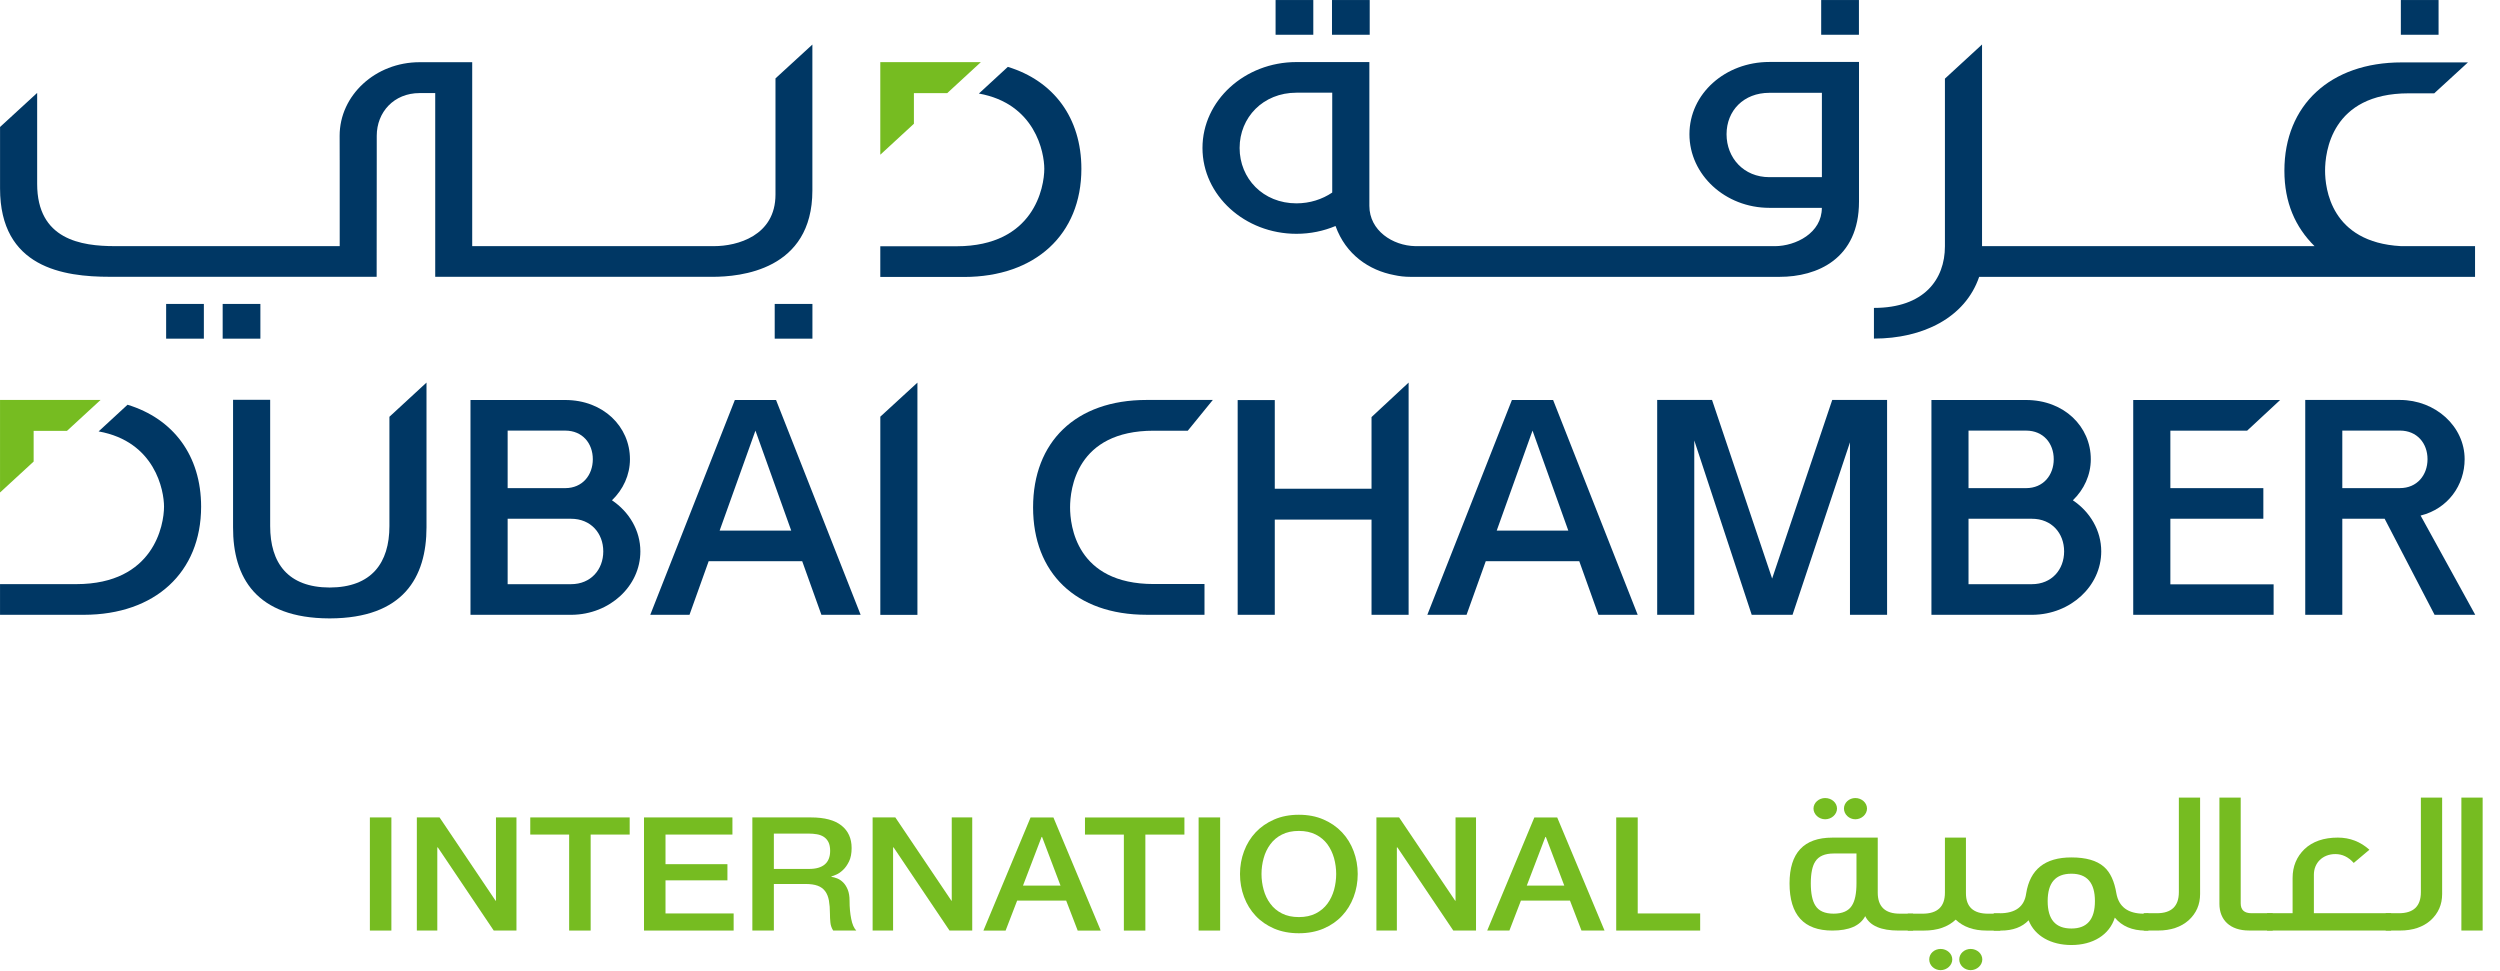 <svg width="103" height="40" viewBox="0 0 103 40" fill="none" xmlns="http://www.w3.org/2000/svg">
<g clip-path="url(#clip0_743_35059)">
<path d="M37.798 15.764V25.332H36.269V17.167L37.798 15.764Z" fill="#003764"/>
<path d="M77.748 16.478V25.329H76.219V18.223L73.853 25.329H72.17L69.804 18.146V25.329H68.276V16.478H70.536L73.012 23.837L75.488 16.478H77.748Z" fill="#003764"/>
<path d="M58.035 15.762V25.33H56.507V21.407H52.521V25.33H50.992V16.483H52.521V20.136H56.507V17.183L58.035 15.762Z" fill="#003764"/>
<path d="M89.419 24.074H93.673V25.33H87.889V16.479H93.943L92.581 17.744H89.419V20.111H93.25V21.373H89.419V24.074Z" fill="#003764"/>
<path d="M29.649 21.86L31.124 17.741L32.598 21.86H29.649ZM33.842 25.33H35.458L31.973 16.479H30.276L26.791 25.33H28.407L29.197 23.122H33.051L33.842 25.33Z" fill="#003764"/>
<path d="M61.665 21.86L63.14 17.741L64.614 21.86H61.665ZM65.856 25.33H67.473L63.988 16.479H62.291L58.806 25.33H60.422L61.213 23.122H65.066L65.856 25.33Z" fill="#003764"/>
<path d="M17.572 15.762V21.72C17.572 23.792 16.614 25.468 13.595 25.478V25.479C13.592 25.479 13.586 25.478 13.583 25.478C13.577 25.478 13.573 25.479 13.568 25.479V25.478C10.552 25.468 9.594 23.792 9.602 21.72V16.472H11.131V21.673C11.131 23.194 11.857 24.201 13.583 24.206C15.308 24.201 16.044 23.194 16.044 21.673V17.171L17.572 15.762Z" fill="#003764"/>
<path d="M44.087 20.904C44.087 20.163 44.337 17.745 47.533 17.745H48.937L49.968 16.478H47.241C44.307 16.478 42.563 18.216 42.563 20.904C42.563 23.592 44.307 25.329 47.241 25.329H49.625V24.062H47.533C44.337 24.062 44.087 21.645 44.087 20.904Z" fill="#003764"/>
<path d="M23.527 24.068H20.915V21.373H23.527C24.343 21.373 24.855 21.971 24.855 22.718C24.855 23.465 24.343 24.068 23.527 24.068ZM23.286 17.741C23.999 17.741 24.424 18.268 24.424 18.919C24.424 19.572 23.999 20.111 23.286 20.111H20.915V17.741H23.286ZM26.383 22.718C26.383 21.853 25.921 21.088 25.213 20.612C25.672 20.171 25.954 19.574 25.954 18.919C25.954 17.575 24.855 16.48 23.286 16.48H19.384V25.33H23.56C25.12 25.313 26.383 24.148 26.383 22.718Z" fill="#003764"/>
<path d="M83.715 24.068H81.103V21.373H83.715C84.533 21.373 85.042 21.971 85.042 22.718C85.042 23.465 84.533 24.068 83.715 24.068ZM83.474 17.741C84.188 17.741 84.614 18.268 84.614 18.919C84.614 19.572 84.188 20.111 83.474 20.111H81.103V17.741H83.474ZM86.571 22.718C86.571 21.853 86.11 21.088 85.402 20.612C85.86 20.171 86.141 19.574 86.141 18.919C86.141 17.575 85.042 16.48 83.474 16.48H79.575V25.33H83.749C85.308 25.313 86.571 24.148 86.571 22.718Z" fill="#003764"/>
<path d="M96.503 17.74H98.876C99.587 17.74 100.014 18.267 100.014 18.918C100.014 19.57 99.587 20.11 98.876 20.11H96.503V17.74ZM101.979 25.329L99.729 21.241C100.855 20.962 101.543 19.99 101.543 18.918C101.543 17.573 100.346 16.478 98.876 16.478H94.976V25.329H96.503V21.372H98.247L100.304 25.329H101.979Z" fill="#003764"/>
<path d="M5.255 16.675L4.063 17.774C6.393 18.192 6.758 20.208 6.758 20.875C6.758 21.62 6.345 24.061 3.15 24.066H0.001V25.33H3.457C6.39 25.326 8.286 23.58 8.286 20.875C8.286 18.773 7.142 17.252 5.255 16.675Z" fill="#003764"/>
<path d="M75.062 7.299H72.897C71.84 7.299 71.134 6.504 71.134 5.531C71.134 4.557 71.84 3.824 72.897 3.824H75.062V7.299ZM54.888 7.89L54.886 7.915C54.886 7.915 54.888 7.923 54.888 7.933C54.475 8.212 53.967 8.378 53.414 8.378C52.038 8.378 51.072 7.354 51.072 6.096C51.072 4.839 52.038 3.819 53.414 3.819H54.888V7.89ZM72.897 2.553C71.082 2.553 69.605 3.859 69.605 5.531C69.605 7.202 71.082 8.563 72.897 8.563H75.06C75.06 9.602 73.984 10.136 73.133 10.142H58.336C58.326 10.142 58.317 10.141 58.309 10.141C57.377 10.122 56.42 9.5 56.418 8.483V2.557H53.414C51.28 2.557 49.542 4.145 49.542 6.096C49.542 8.046 51.28 9.633 53.414 9.633C53.989 9.633 54.534 9.517 55.024 9.311C55.444 10.488 56.41 11.139 57.44 11.333C57.655 11.381 57.877 11.406 58.104 11.406H73.324C74.86 11.406 76.591 10.671 76.591 8.305V2.553H72.897Z" fill="#003764"/>
<path d="M10.728 12.522H9.174V13.953H10.728V12.522Z" fill="#003764"/>
<path d="M33.472 12.522H31.918V13.953H33.472V12.522Z" fill="#003764"/>
<path d="M76.588 0.001H75.033V1.432H76.588V0.001Z" fill="#003764"/>
<path d="M95.793 7.031C95.793 6.287 96.042 3.845 99.238 3.845H100.29L101.679 2.571H98.946C96.013 2.571 94.117 4.328 94.117 7.031C94.117 8.344 94.565 9.355 95.359 10.141H81.66V1.833L80.131 3.24V10.147C80.131 11.512 79.272 12.686 77.206 12.686V13.95C79.218 13.95 80.963 13.095 81.541 11.407H101.972V10.141H98.919C96.025 9.983 95.793 7.751 95.793 7.031Z" fill="#003764"/>
<path d="M31.95 3.23V8.014C31.95 9.722 30.364 10.141 29.422 10.141H19.455V2.563H17.287C15.471 2.563 13.993 3.923 13.993 5.594C13.993 5.613 13.995 5.63 13.995 6.594H13.996V10.141H4.737C3.343 10.141 1.531 9.872 1.531 7.576V3.828L0.002 5.232V7.763C0.002 11.032 2.619 11.404 4.526 11.404H15.518L15.522 6.594V5.594C15.522 4.621 16.229 3.835 17.287 3.835H17.918V3.834H17.931V11.405H29.352C30.484 11.405 33.47 11.144 33.47 7.848V1.836L31.95 3.23Z" fill="#003764"/>
<path d="M8.399 12.522H6.845V13.953H8.399V12.522Z" fill="#003764"/>
<path d="M100.469 0.001H98.915V1.432H100.469V0.001Z" fill="#003764"/>
<path d="M41.523 2.755L40.33 3.854C42.66 4.272 43.025 6.289 43.025 6.956C43.025 7.701 42.612 10.141 39.416 10.146H36.268V11.411H39.723C42.657 11.407 44.553 9.66 44.553 6.956C44.553 4.854 43.41 3.332 41.523 2.755Z" fill="#003764"/>
<path d="M56.432 0.001H54.878V1.432H56.432V0.001Z" fill="#003764"/>
<path d="M54.108 0.001H52.554V1.432H54.108V0.001Z" fill="#003764"/>
<path d="M16.125 33.678H15.239V38.339H16.125V33.678Z" fill="#76BC21"/>
<path d="M17.174 33.678H18.11L20.419 37.111H20.434V33.678H21.278V38.339H20.342L18.038 34.912H18.017V38.339H17.174V33.678Z" fill="#76BC21"/>
<path d="M21.847 33.678H25.943V34.384H24.335V38.339H23.449V34.384H21.847V33.678Z" fill="#76BC21"/>
<path d="M26.533 33.678H30.176V34.384H27.419V35.604H29.97V36.27H27.419V37.634H30.226V38.339H26.533V33.678Z" fill="#76BC21"/>
<path d="M31.883 35.8H33.336C33.62 35.8 33.835 35.738 33.981 35.614C34.127 35.49 34.202 35.304 34.202 35.056C34.202 34.908 34.178 34.787 34.131 34.693C34.082 34.6 34.018 34.527 33.935 34.475C33.853 34.423 33.758 34.388 33.652 34.371C33.546 34.353 33.436 34.344 33.322 34.344H31.883V35.8ZM30.997 33.678H33.415C33.971 33.678 34.39 33.79 34.669 34.012C34.948 34.234 35.087 34.543 35.087 34.939C35.087 35.161 35.052 35.344 34.981 35.49C34.91 35.635 34.827 35.754 34.732 35.842C34.639 35.931 34.545 35.996 34.452 36.035C34.361 36.074 34.293 36.1 34.251 36.113V36.126C34.326 36.135 34.408 36.157 34.495 36.192C34.583 36.227 34.664 36.282 34.74 36.358C34.816 36.434 34.878 36.533 34.927 36.654C34.977 36.777 35.002 36.929 35.002 37.112C35.002 37.386 35.024 37.635 35.07 37.859C35.114 38.083 35.184 38.243 35.279 38.339H34.328C34.263 38.239 34.223 38.128 34.212 38.006C34.2 37.884 34.194 37.767 34.194 37.654C34.194 37.44 34.179 37.257 34.152 37.102C34.123 36.948 34.072 36.819 33.996 36.717C33.92 36.615 33.818 36.54 33.688 36.492C33.558 36.444 33.391 36.42 33.187 36.42H31.883V38.339H30.997V33.678Z" fill="#76BC21"/>
<path d="M35.952 33.678H36.888L39.199 37.111H39.212V33.678H40.056V38.339H39.12L36.816 34.912H36.795V38.339H35.952V33.678Z" fill="#76BC21"/>
<path d="M42.148 36.486H43.693L42.934 34.483H42.913L42.148 36.486ZM42.459 33.68H43.401L45.351 38.34H44.401L43.927 37.106H41.906L41.431 38.34H40.517L42.459 33.68Z" fill="#76BC21"/>
<path d="M44.701 33.68H48.798V34.385H47.189V38.34H46.303V34.385H44.701V33.68Z" fill="#76BC21"/>
<path d="M50.27 33.678H49.383V38.339H50.27V33.678Z" fill="#76BC21"/>
<path d="M53.513 34.234C53.244 34.234 53.011 34.284 52.815 34.384C52.618 34.483 52.459 34.618 52.337 34.785C52.213 34.953 52.121 35.143 52.063 35.356C52.004 35.569 51.974 35.787 51.974 36.009C51.974 36.231 52.004 36.449 52.063 36.662C52.121 36.874 52.213 37.066 52.337 37.232C52.459 37.4 52.618 37.534 52.815 37.634C53.011 37.734 53.244 37.784 53.513 37.784C53.782 37.784 54.014 37.734 54.211 37.634C54.406 37.534 54.566 37.4 54.69 37.232C54.812 37.066 54.903 36.874 54.963 36.662C55.021 36.449 55.051 36.231 55.051 36.009C55.051 35.787 55.021 35.569 54.963 35.356C54.903 35.143 54.812 34.953 54.69 34.785C54.566 34.618 54.406 34.483 54.211 34.384C54.014 34.284 53.782 34.234 53.513 34.234ZM53.513 33.568C53.891 33.568 54.23 33.633 54.53 33.764C54.829 33.894 55.084 34.071 55.292 34.292C55.5 34.515 55.659 34.773 55.77 35.069C55.881 35.365 55.938 35.678 55.938 36.009C55.938 36.344 55.881 36.659 55.77 36.955C55.659 37.251 55.5 37.51 55.292 37.731C55.084 37.954 54.829 38.129 54.53 38.258C54.23 38.385 53.891 38.45 53.513 38.45C53.134 38.45 52.795 38.385 52.495 38.258C52.196 38.129 51.941 37.954 51.733 37.731C51.525 37.51 51.366 37.251 51.255 36.955C51.144 36.659 51.088 36.344 51.088 36.009C51.088 35.678 51.144 35.365 51.255 35.069C51.366 34.773 51.525 34.515 51.733 34.292C51.941 34.071 52.196 33.894 52.495 33.764C52.795 33.633 53.134 33.568 53.513 33.568Z" fill="#76BC21"/>
<path d="M56.708 33.678H57.643L59.954 37.111H59.968V33.678H60.812V38.339H59.876L57.572 34.912H57.551V38.339H56.708V33.678Z" fill="#76BC21"/>
<path d="M62.904 36.486H64.448L63.689 34.482H63.669L62.904 36.486ZM63.215 33.679H64.157L66.107 38.339H65.157L64.683 37.105H62.662L62.187 38.339H61.273L63.215 33.679Z" fill="#76BC21"/>
<path d="M66.588 33.678H67.474V37.634H70.047V38.339H66.588V33.678Z" fill="#76BC21"/>
<path d="M76.921 33.312C76.921 33.55 76.699 33.754 76.44 33.754C76.182 33.754 75.971 33.55 75.971 33.312C75.971 33.074 76.182 32.879 76.44 32.879C76.699 32.879 76.921 33.074 76.921 33.312ZM75.685 33.312C75.685 33.55 75.463 33.754 75.196 33.754C74.938 33.754 74.716 33.55 74.716 33.312C74.716 33.074 74.938 32.879 75.196 32.879C75.463 32.879 75.685 33.074 75.685 33.312ZM76.487 35.164H75.545C75.187 35.164 74.928 35.274 74.79 35.494C74.67 35.673 74.605 35.978 74.605 36.395C74.605 36.811 74.67 37.116 74.79 37.304C74.928 37.533 75.187 37.643 75.545 37.643C75.906 37.643 76.164 37.533 76.302 37.304C76.423 37.116 76.487 36.811 76.487 36.395V35.164ZM78.82 38.339H78.222C77.502 38.339 77.04 38.144 76.847 37.745C76.635 38.144 76.182 38.339 75.491 38.339C74.319 38.339 73.729 37.695 73.729 36.395C73.729 35.138 74.319 34.51 75.491 34.51H77.363V36.777C77.363 37.354 77.668 37.643 78.267 37.643H78.82V38.339Z" fill="#76BC21"/>
<path d="M81.671 39.529C81.671 39.767 81.45 39.97 81.191 39.97C80.932 39.97 80.721 39.767 80.721 39.529C80.721 39.29 80.932 39.096 81.191 39.096C81.45 39.096 81.671 39.29 81.671 39.529ZM80.434 39.529C80.434 39.767 80.213 39.97 79.955 39.97C79.688 39.97 79.484 39.767 79.484 39.529C79.484 39.29 79.688 39.096 79.955 39.096C80.213 39.096 80.434 39.29 80.434 39.529ZM82.409 38.34H81.855C81.31 38.34 80.886 38.187 80.574 37.889C80.26 38.187 79.825 38.34 79.263 38.34H78.599V37.644H79.208C79.825 37.644 80.131 37.355 80.131 36.777V34.509H80.997V36.802C80.997 37.363 81.302 37.644 81.911 37.644H82.409V38.34Z" fill="#76BC21"/>
<path d="M86.311 37.126C86.311 36.371 85.987 35.997 85.342 35.997C84.686 35.997 84.364 36.371 84.364 37.126C84.364 37.882 84.686 38.255 85.342 38.255C85.987 38.255 86.311 37.882 86.311 37.126ZM88.514 38.34H88.394C87.85 38.34 87.426 38.162 87.13 37.806C86.909 38.519 86.227 38.935 85.342 38.935C84.502 38.935 83.829 38.562 83.579 37.916C83.312 38.196 82.934 38.34 82.436 38.34H82.141V37.627H82.38C83.036 37.627 83.405 37.355 83.478 36.812C83.635 35.819 84.252 35.326 85.342 35.326C85.942 35.326 86.384 35.453 86.678 35.708C86.946 35.938 87.113 36.311 87.196 36.812C87.297 37.365 87.675 37.644 88.33 37.644L88.514 37.627V38.34Z" fill="#76BC21"/>
<path d="M90.644 36.835C90.644 37.269 90.488 37.625 90.174 37.914C89.86 38.193 89.436 38.338 88.91 38.338H88.32V37.625H88.864C89.463 37.625 89.769 37.336 89.769 36.759V32.861H90.644V36.835Z" fill="#76BC21"/>
<path d="M93.635 38.337H92.657C91.874 38.337 91.44 37.896 91.44 37.242V32.86H92.317V37.217C92.317 37.489 92.463 37.625 92.767 37.625H93.635V38.337Z" fill="#76BC21"/>
<path d="M98.514 38.338H93.403V37.625H94.455V36.172C94.455 35.697 94.621 35.298 94.945 34.984C95.276 34.67 95.737 34.509 96.318 34.509C96.817 34.509 97.25 34.678 97.619 35.009L96.974 35.553C96.753 35.307 96.503 35.188 96.217 35.188C95.691 35.188 95.332 35.553 95.332 36.037V37.625H98.514V38.338Z" fill="#76BC21"/>
<path d="M100.616 36.835C100.616 37.269 100.459 37.625 100.146 37.914C99.833 38.193 99.408 38.338 98.882 38.338H98.291V37.625H98.836C99.436 37.625 99.74 37.336 99.74 36.759V32.861H100.616V36.835Z" fill="#76BC21"/>
<path d="M102.285 32.861H101.409V38.338H102.285V32.861Z" fill="#76BC21"/>
<path d="M1.386 17.753H2.758L4.143 16.478H0.001V20.291L1.386 19.016V17.753Z" fill="#76BC21"/>
<path d="M37.653 3.837H39.025L40.41 2.561H36.268V6.375L37.653 5.099V3.837Z" fill="#76BC21"/>
</g>
<defs>
<clipPath id="clip0_743_35059">
<rect width="102.308" height="40" fill="white"/>
</clipPath>
</defs>
</svg>
